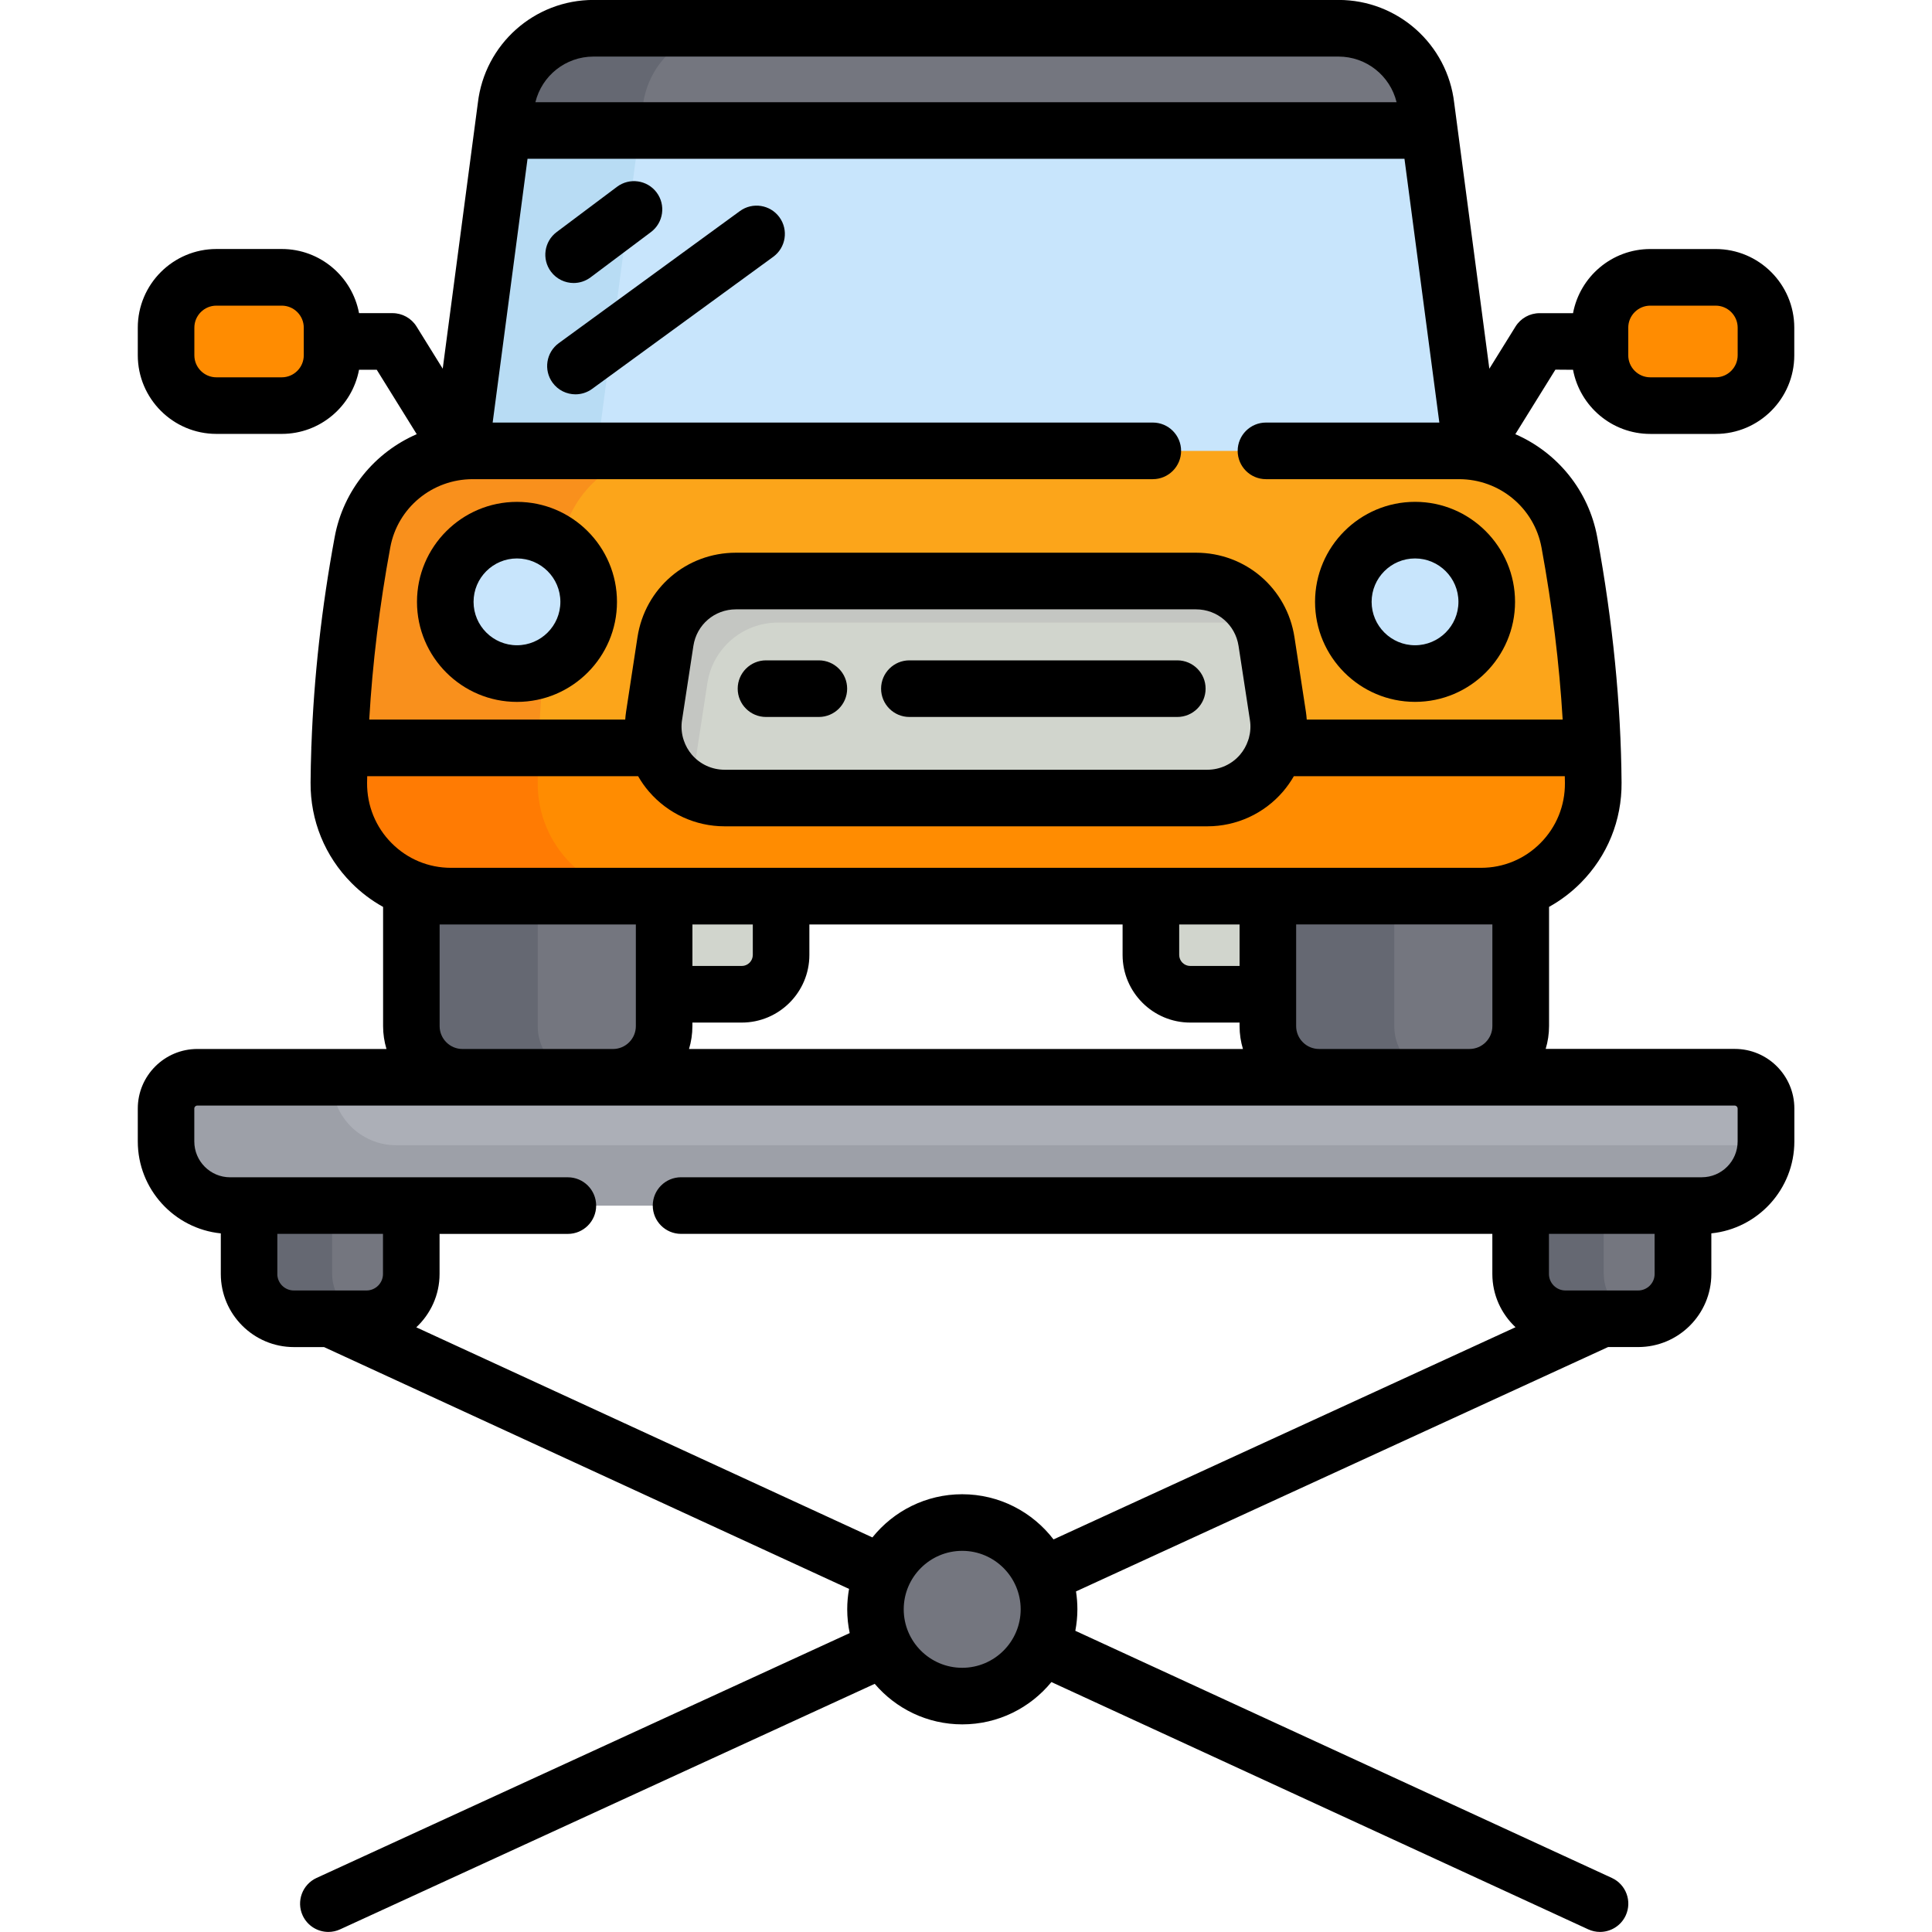 <svg fill="none" height="60" viewBox="0 0 60 60" width="60" xmlns="http://www.w3.org/2000/svg"><path d="m44.387 4.053-.098-.745c-.157-1.384-1.328-2.429-2.721-2.429h-23.135c-1.393 0-2.564 1.045-2.721 2.429l-.099.745-1.316 9.95v1.663h31.406v-1.663z" fill="#c8e5fc"/><path d="m19.862 4.054.098-.745c.157-1.384 1.328-2.429 2.721-2.429h-4.249c-1.393 0-2.564 1.045-2.721 2.429l-.099.745-1.316 9.95v1.663h4.249v-1.663z" fill="#b8dcf4"/><path d="m54.844 10.177v.858c0 .864-.7 1.563-1.563 1.563h-2.03c-.864 0-1.563-.7-1.563-1.563v-.429-.429c0-.864.7-1.563 1.563-1.563h2.03c.864 0 1.563.7 1.563 1.563z" fill="#ff8c01"/><path d="m44.289 3.308.099.745h-28.774l.099-.745c.157-1.384 1.328-2.429 2.721-2.429h23.135c1.393 0 2.564 1.045 2.721 2.429z" fill="#74767f"/><path d="m22.681.879h-4.249c-.283 0-.556.045-.815.126-.139.043-.274.095-.402.159-.294.146-.559.344-.782.582-.185.198-.339.424-.46.671-.134.274-.226.573-.262.892l-.098.745h4.249l.099-.745c.157-1.384 1.328-2.429 2.721-2.429z" fill="#656872"/><path d="m41.016 26.074v4.805h-4.051c-.675 0-1.222-.547-1.222-1.222v-3.582z" fill="#d1d5cd"/><path d="m24.258 26.074v3.582c0 .675-.547 1.222-1.222 1.222h-3.817v-4.805z" fill="#d1d5cd"/><path d="m47.227 26.074v5.794c0 .878-.711 1.589-1.589 1.589h-4.673c-.878 0-1.589-.711-1.589-1.589v-.989-4.805h6.62z" fill="#74767f"/><path d="m20.625 30.88v.989c0 .878-.711 1.589-1.589 1.589h-4.673c-.878 0-1.589-.711-1.589-1.589v-5.794h1.232 6.62z" fill="#74767f"/><path d="m43.301 31.868v-.989-4.805h-3.926v4.805.989c0 .878.711 1.589 1.589 1.589h3.926c-.878 0-1.589-.711-1.589-1.589z" fill="#656872"/><path d="m16.7 31.869v-5.794h-2.694-1.232v5.794c0 .878.711 1.589 1.589 1.589h3.926c-.878 0-1.589-.711-1.589-1.589z" fill="#656872"/><path d="m52.266 35.683v3.882c0 .768-.623 1.391-1.391 1.391h-1.129-1.129c-.768 0-1.391-.623-1.391-1.391v-3.882z" fill="#74767f"/><path d="m12.774 35.683v3.882c0 .768-.624 1.391-1.391 1.391h-1.129-1.129c-.768 0-1.391-.623-1.391-1.391v-3.882z" fill="#74767f"/><path d="m49.805 39.566v-3.882h-2.578v3.882c0 .768.623 1.391 1.391 1.391h1.129 1.129c.054 0 .108-.004.161-.01-.692-.08-1.23-.668-1.23-1.381z" fill="#656872"/><path d="m10.313 39.566v-3.882h-2.578v3.882c0 .768.623 1.391 1.391 1.391h1.129 1.129c.054 0 .108-.004.161-.01-.692-.08-1.23-.668-1.23-1.381z" fill="#656872"/><path d="m10.313 10.605v.429c0 .864-.7 1.563-1.563 1.563h-2.03c-.864 0-1.563-.7-1.563-1.563v-.858c0-.864.7-1.563 1.563-1.563h2.03c.864 0 1.563.7 1.563 1.563z" fill="#ff8c01"/><path d="m49.454 23.228c-.074-2.086-.318-4.215-.717-6.382-.302-1.649-1.747-2.842-3.423-2.842h-30.635c-1.673 0-3.117 1.188-3.422 2.835-.397 2.147-.64 4.277-.711 6.389-.014.362-.021.722-.024 1.083-.013 1.938 1.545 3.522 3.483 3.522h6.62 3.633 11.484 3.633 6.62c1.938 0 3.499-1.582 3.484-3.52-.002-.36-.011-.722-.025-1.084z" fill="#fca51a"/><path d="m16.7 24.311c.002-.361.009-.721.024-1.083.071-2.112.314-4.242.711-6.389.305-1.647 1.748-2.835 3.422-2.835h-6.177c-1.673 0-3.117 1.188-3.422 2.835-.397 2.147-.64 4.277-.711 6.389-.014.362-.021.722-.024 1.083-.013 1.938 1.545 3.522 3.483 3.522h6.177c-1.938 0-3.496-1.583-3.483-3.522z" fill="#f9901c"/><path d="m49.454 23.228h-.001-9.839-19.228-9.84c-.014.362-.021.722-.024 1.083-.013 1.938 1.545 3.522 3.483 3.522h6.62 3.633 11.484 3.633 6.62c1.938 0 3.499-1.582 3.484-3.52-.002-.36-.011-.722-.025-1.084z" fill="#ff8c01"/><path d="m16.7 24.311c.002-.361.009-.721.024-1.083h-6.177c-.014.362-.021.722-.024 1.083-.013 1.938 1.545 3.522 3.483 3.522h6.177c-1.938 0-3.496-1.583-3.483-3.522z" fill="#ff7b03"/><path d="m43.946 16.465c1.229 0 2.227.997 2.227 2.227s-.997 2.227-2.227 2.227-2.227-.997-2.227-2.227.997-2.227 2.227-2.227z" fill="#c8e5fc"/><path d="m39.614 23.228c-.278.892-1.11 1.558-2.116 1.558h-14.995c-1.007 0-1.839-.666-2.116-1.558-.097-.309-.127-.647-.074-.993l.354-2.309c.166-1.082 1.096-1.88 2.19-1.88h14.287c1.095 0 2.024.798 2.19 1.88l.354 2.309c.053.346.023.683-.074.993z" fill="#d1d5cd"/><path d="m21.688 24.517c-.097-.309-.127-.647-.074-.993l.354-2.309c.166-1.082 1.096-1.88 2.19-1.88h14.287c.268 0 .527.049.767.137-.322-.843-1.134-1.426-2.068-1.426h-14.287c-1.095 0-2.024.798-2.19 1.88l-.354 2.309c-.053.346-.023.683.074.993.203.651.702 1.181 1.348 1.419-.016-.043-.033-.086-.046-.13z" fill="#c4c6c2"/><path d="m16.055 16.465c1.229 0 2.227.997 2.227 2.227s-.997 2.227-2.227 2.227-2.227-.997-2.227-2.227.997-2.227 2.227-2.227z" fill="#c8e5fc"/><path d="m32.369 48.937c.135.321.21.673.21 1.043 0 1.488-1.207 2.695-2.695 2.695-1.055 0-1.968-.606-2.411-1.49-.182-.362-.285-.772-.285-1.206 0-.397.086-.773.24-1.112.423-.934 1.364-1.583 2.455-1.583 1.118 0 2.078.682 2.486 1.652z" fill="#74767f"/><path d="m54.844 34.426v1.024c0 1.099-.892 1.991-1.991 1.991h-.587-5.039-34.453-5.039-.587c-1.099 0-1.991-.892-1.991-1.991v-1.024c0-.536.434-.969.969-.969h8.237 4.673 21.928 4.673 8.237c.535 0 .969.433.969.969z" fill="#acafb7"/><path d="m52.383 35.566h-34.453-5.039-.587c-1.099 0-1.991-.892-1.991-1.991v-.118h-4.187c-.536 0-.969.433-.969.969v1.024c0 1.099.892 1.991 1.991 1.991h.587 5.039 34.453 5.039.587c1.06 0 1.925-.83 1.985-1.875z" fill="#9da0a8"/><g fill="#000"><path d="m16.055 15.586c-1.712 0-3.105 1.393-3.105 3.106s1.393 3.106 3.105 3.106c1.712 0 3.106-1.393 3.106-3.106s-1.393-3.106-3.106-3.106zm0 4.453c-.743 0-1.348-.605-1.348-1.348s.605-1.348 1.348-1.348 1.348.605 1.348 1.348-.605 1.348-1.348 1.348z"/><path d="m40.84 18.691c0 1.712 1.393 3.106 3.106 3.106 1.712 0 3.105-1.393 3.105-3.106 0-1.712-1.393-3.106-3.105-3.106-1.712 0-3.106 1.393-3.106 3.106zm4.453 0c0 .743-.605 1.348-1.348 1.348-.743 0-1.348-.605-1.348-1.348s.605-1.348 1.348-1.348c.743 0 1.348.605 1.348 1.348z"/><path d="m48.852 11.484c.212 1.132 1.206 1.992 2.399 1.992h2.03c1.347 0 2.442-1.095 2.442-2.442v-.858c0-1.346-1.095-2.442-2.442-2.442h-2.03c-1.193 0-2.187.86-2.399 1.992h-1.039c-.304 0-.586.157-.747.415l-.813 1.31-1.091-8.252c-.211-1.825-1.755-3.201-3.593-3.201h-23.136c-1.838 0-3.381 1.375-3.593 3.2l-1.091 8.252-.813-1.31c-.16-.258-.443-.415-.747-.415h-1.039c-.212-1.132-1.206-1.992-2.399-1.992h-2.03c-1.346 0-2.442 1.095-2.442 2.442v.858c0 1.346 1.095 2.442 2.442 2.442h2.03c1.193 0 2.187-.86 2.399-1.992h.55l1.242 2.001c-1.296.562-2.279 1.736-2.548 3.193-.406 2.191-.646 4.357-.722 6.458-.003.03-.005.061-.005.092 0 .004 0.0.007.001.011-.012.357-.021.713-.023 1.066-.008 1.178.444 2.286 1.273 3.12.294.296.624.544.979.741v3.701c0 .247.037.485.105.711h-5.874c-1.019 0-1.849.829-1.849 1.849v1.023c0 1.484 1.132 2.708 2.578 2.855v1.26c0 1.252 1.018 2.271 2.271 2.271h.935l16.305 7.51c-.037.206-.057.418-.057.634 0 .253.027.5.077.738l-16.557 7.604c-.441.203-.634.725-.432 1.165.148.322.466.512.799.512.123 0 .247-.026.366-.081l16.601-7.624c.656.77 1.632 1.259 2.72 1.259 1.114 0 2.111-.513 2.767-1.314l16.67 7.679c.119.055.244.081.367.081.332 0 .651-.19.799-.511.203-.441.01-.963-.431-1.166l-16.662-7.675c.041-.216.064-.44.064-.668 0-.189-.015-.374-.043-.555l16.524-7.589h.936c1.252 0 2.271-1.018 2.271-2.271v-1.26c1.446-.147 2.578-1.371 2.578-2.856v-1.023c0-1.019-.829-1.849-1.849-1.849h-5.874c.068-.225.105-.464.105-.711v-3.7c.357-.198.688-.447.984-.745.827-.834 1.278-1.941 1.268-3.117-.019-2.433-.273-4.996-.755-7.619-.268-1.459-1.249-2.635-2.544-3.199l1.244-2.004zm1.715-1.308c0-.377.307-.684.684-.684h2.03c.377 0 .684.307.684.684v.858c0 .377-.307.684-.684.684h-2.03c-.377 0-.684-.307-.684-.684zm-41.133.858c0 .377-.307.684-.684.684h-2.03c-.377 0-.684-.307-.684-.684v-.858c0-.377.307-.684.684-.684h2.03c.377 0 .684.307.684.684zm8.998-9.277h23.136c.866 0 1.604.595 1.804 1.417h-26.745c.201-.822.938-1.417 1.804-1.417zm-4.779 30.11v-3.157h.353 5.741v2.168.989c0 .392-.319.711-.711.711h-4.672c-.392 0-.711-.319-.711-.711zm9.726-3.157v.946c0 .189-.154.343-.343.343h-1.532v-1.289zm11.484 0v.946c0 1.158.942 2.101 2.101 2.101h1.532v.11c0 .247.037.485.105.711h-17.203c.068-.225.105-.464.105-.711v-.11h1.532c1.158 0 2.101-.942 2.101-2.101v-.946zm3.633 1.289h-1.532c-.189 0-.343-.154-.343-.343v-.946h1.875zm-29.883 9.565v-1.245h3.281v1.245c0 .283-.23.513-.513.513h-2.256c-.283 0-.513-.23-.513-.513zm21.269 12.231c-1.002 0-1.816-.815-1.816-1.816s.815-1.816 1.816-1.816 1.816.815 1.816 1.816-.815 1.816-1.816 1.816zm21.504-12.231c0 .283-.23.513-.513.513h-2.256c-.283 0-.513-.23-.513-.513v-1.245h3.281zm2.578-5.139v1.023c0 .613-.499 1.113-1.113 1.113h-.587-5.039-26.074c-.485 0-.879.394-.879.879 0 .485.394.879.879.879h25.195v1.245c0 .652.278 1.24.72 1.654l-14.348 6.59c-.654-.852-1.682-1.403-2.837-1.403-1.126 0-2.132.524-2.788 1.341l-14.165-6.525c.443-.415.723-1.003.723-1.656v-1.245h3.984c.485 0 .879-.394.879-.879 0-.485-.394-.879-.879-.879h-4.863-5.039-.587c-.613 0-1.112-.499-1.112-1.113v-1.023c0-.05.041-.091.091-.091h8.237 4.672 21.929 4.672 8.237c.05 0 .091.041.091.091zm-7.617-5.716v3.157c0 .392-.319.711-.711.711h-4.672c-.392 0-.711-.319-.711-.711v-.989-2.168h5.741zm1.494-2.527c-.492.496-1.148.769-1.846.769h-6.62-3.633-11.484-3.633-6.62c-.697 0-1.351-.272-1.843-.767-.496-.499-.766-1.163-.762-1.87 0-.069.003-.14.004-.209h8.413c.096.168.208.329.337.478.589.685 1.444 1.079 2.348 1.079h14.995c.903 0 1.759-.393 2.348-1.079.128-.15.24-.31.337-.478h8.414c.001.07.004.142.004.212.005.704-.264 1.366-.759 1.865zm-26.66-3.816.353-2.308c.101-.657.656-1.134 1.321-1.134h14.288c.665 0 1.22.477 1.321 1.134l.354 2.308c.029.188.016.377-.033.556-.009.024-.017.048-.024.073-.054.161-.138.312-.251.444-.254.296-.624.466-1.014.466h-14.995c-.39 0-.76-.17-1.014-.466-.113-.132-.197-.283-.251-.444-.007-.025-.015-.049-.023-.073-.049-.179-.061-.368-.033-.555zm26.692-5.363c.335 1.823.554 3.612.657 5.344h-7.948c-.006-.083-.014-.165-.027-.248l-.354-2.308c-.233-1.521-1.519-2.626-3.058-2.626h-14.288c-1.539 0-2.825 1.104-3.058 2.626l-.353 2.308c-.013.083-.021.165-.027.248h-7.95c.101-1.748.319-3.54.654-5.351.227-1.226 1.303-2.115 2.558-2.115h21.122c.485 0 .879-.394.879-.879 0-.485-.393-.879-.879-.879h-20.501l1.083-8.192h27.234l1.083 8.192h-5.384c-.485 0-.879.394-.879.879 0 .485.393.879.879.879h5.997c1.257 0 2.333.892 2.56 2.122z"/><path d="m23.789 22.266h1.641c.485 0 .879-.394.879-.879s-.394-.879-.879-.879h-1.641c-.485 0-.879.394-.879.879s.394.879.879.879z"/><path d="m28.242 22.266h8.32c.486 0 .879-.394.879-.879s-.393-.879-.879-.879h-8.32c-.485 0-.879.394-.879.879s.394.879.879.879z"/><path d="m17.814 8.789c.183 0 .368-.057.527-.176l1.875-1.406c.388-.291.467-.842.176-1.23-.291-.388-.842-.467-1.23-.176l-1.875 1.406c-.388.291-.467.842-.176 1.23.173.23.437.352.704.352z"/><path d="m22.978 6.555-5.625 4.102c-.392.286-.478.836-.192 1.228.172.236.44.361.711.361.179 0 .361-.055.517-.169l5.625-4.102c.392-.286.478-.836.192-1.228-.286-.392-.836-.478-1.228-.192z"/></g></svg>